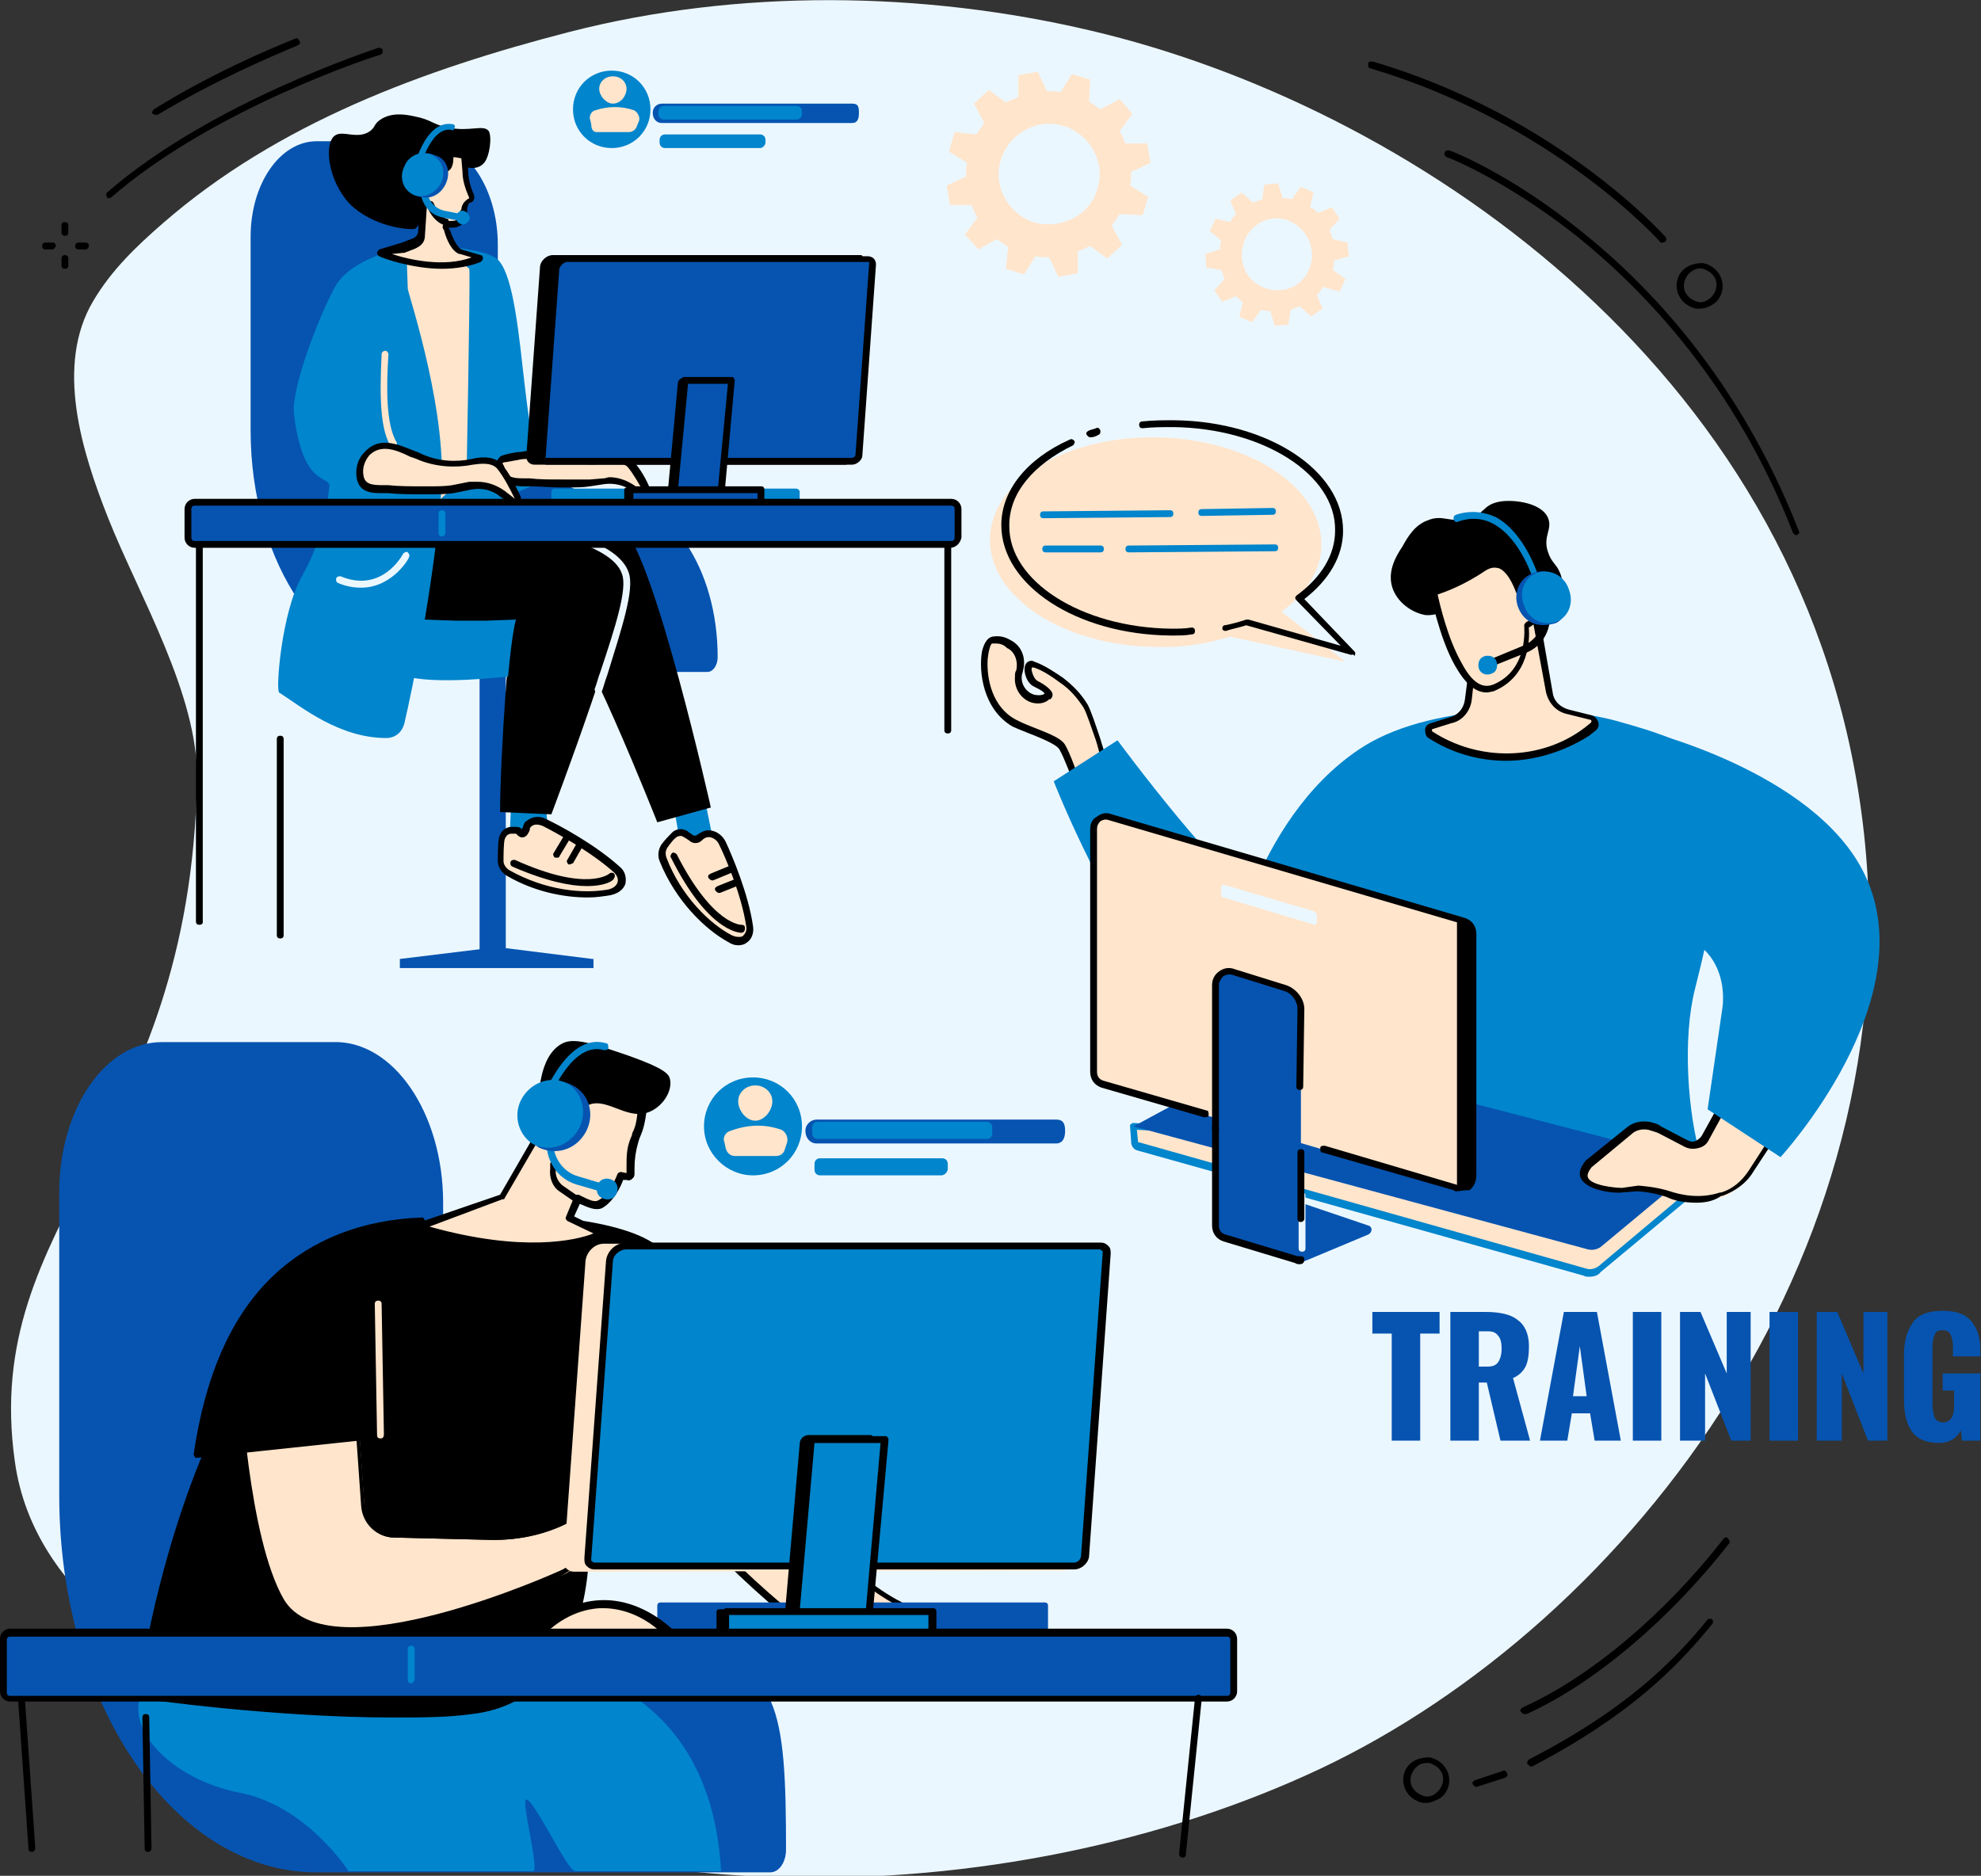 <svg xmlns="http://www.w3.org/2000/svg" xmlns:xlink="http://www.w3.org/1999/xlink" id="Ebene_1" x="0px" y="0px" viewBox="0 0 173.9 164.7" style="enable-background:new 0 0 173.9 164.7;" xml:space="preserve"><rect x="0" y="0" width="173.9" height="164.7" fill="#333333" stroke="none"/><style type="text/css">	.st0{fill:#EBF7FF;}	.st1{fill:#FFE5CC;}	.st2{fill:#0185CC;}	.st3{fill:#0654B0;}</style><path class="st0" d="M163.3,70.6c-5.6-38.9-40.2-61.5-67.5-67.9C81-0.8,64.8-1,50,2.8c-12.8,3.3-25.6,8-35.7,16.8 c-2.3,2-4.5,4.1-6.1,6.8c-3.4,5.7-1,13.3,1.3,19.1c2.7,6.8,7.9,15.5,7.8,22.9c-0.6,31.8-19,38.5-16,59.9 c1.7,12.4,14.3,18.4,20.6,22.6c27.1,18.4,66.6,17.3,94,4.4C143,142.5,168.9,109.3,163.3,70.6"></path><path class="st1" d="M110.8,25.2c-1.6-0.7-2.2-2.6-1.5-4.2c0.7-1.6,2.6-2.3,4.1-1.5s2.2,2.6,1.5,4.2 C114.2,25.3,112.4,25.9,110.8,25.2z M117.6,25.6l0.5-1.1l-1.1-0.8c0.1-0.3,0.1-0.6,0.1-0.8l1.3-0.4l-0.1-1.2L117,21 c-0.1-0.3-0.2-0.5-0.3-0.8l0.9-1l-0.7-1l-1.2,0.5c-0.2-0.2-0.4-0.4-0.7-0.5l0.3-1.3l-1.1-0.5l-0.8,1.1c-0.3-0.1-0.6-0.1-0.8-0.1 l-0.4-1.3l-1.2,0.1l-0.2,1.3c-0.3,0.1-0.5,0.2-0.8,0.3l-1-0.9l-1,0.7l0.5,1.2c-0.2,0.2-0.4,0.4-0.5,0.7l-1.3-0.3l-0.5,1.1l1,0.8 c-0.1,0.3-0.1,0.6-0.1,0.8l-1.3,0.4l0.1,1.2l1.3,0.2c0.1,0.3,0.2,0.5,0.3,0.8l-0.9,1l0.7,1l1.2-0.5c0.2,0.2,0.4,0.4,0.6,0.5 l-0.3,1.3l1.1,0.5l0.8-1.1c0.3,0.1,0.6,0.1,0.8,0.1l0.4,1.3l1.2-0.1l0.2-1.3c0.3-0.1,0.5-0.2,0.8-0.3l1,0.9l1-0.7l-0.5-1.2 c0.2-0.2,0.4-0.4,0.5-0.7L117.6,25.6"></path><path class="st1" d="M90.7,19.5c-2.3-0.8-3.6-3.3-2.8-5.6c0.8-2.3,3.3-3.6,5.6-2.8c2.3,0.8,3.6,3.3,2.8,5.6 C95.6,19,93,20.2,90.7,19.5z M100.3,18.9l0.5-1.6l-1.6-1c0.1-0.4,0.1-0.8,0.1-1.2l1.7-0.8l-0.3-1.7l-1.9,0c-0.2-0.4-0.3-0.7-0.5-1.1 l1.1-1.5l-1.1-1.3l-1.7,0.9c-0.3-0.2-0.7-0.5-1-0.7L95.7,7l-1.6-0.5l-1,1.6C92.7,8,92.3,8,91.9,8l-0.8-1.7l-1.7,0.3l0,1.9 c-0.4,0.2-0.7,0.3-1.1,0.5l-1.5-1.1l-1.3,1.2l0.9,1.7c-0.2,0.3-0.5,0.7-0.7,1l-1.9-0.2l-0.5,1.7l1.6,1c-0.1,0.4-0.1,0.8-0.1,1.2 l-1.7,0.8l0.3,1.7l1.9,0c0.1,0.4,0.3,0.7,0.5,1.1l-1.1,1.5l1.2,1.3l1.6-0.9c0.3,0.2,0.7,0.5,1,0.7l-0.2,1.9l1.6,0.5l1-1.6 c0.4,0.1,0.8,0.1,1.2,0.1l0.8,1.7l1.7-0.3l0-1.9c0.4-0.2,0.7-0.3,1.1-0.5l1.5,1.1l1.3-1.2l-0.9-1.7c0.2-0.3,0.5-0.7,0.7-1 L100.3,18.9"></path><path d="M133.8,150.5c-0.1,0-0.2-0.1-0.3-0.2c-0.1-0.1,0-0.3,0.2-0.4c5.8-2.6,12.4-8.1,17.6-14.8c0.1-0.1,0.3-0.2,0.4,0 c0.1,0.1,0.2,0.3,0.1,0.4c-5.3,6.8-12,12.4-17.8,15C133.8,150.5,133.8,150.5,133.8,150.5"></path><path d="M134.4,155.1c-0.1,0-0.2-0.1-0.3-0.2c-0.1-0.1,0-0.3,0.1-0.4c8.5-4.4,12.6-8.5,15.7-12.3c0.1-0.1,0.3-0.1,0.4,0 c0.1,0.1,0.1,0.3,0,0.4c-3.1,3.8-7.2,8-15.8,12.5C134.5,155.1,134.4,155.1,134.4,155.1"></path><path d="M129.6,156.9c-0.1,0-0.2-0.1-0.3-0.2c-0.1-0.2,0-0.3,0.2-0.4l2.4-0.8c0.2-0.1,0.3,0,0.4,0.2c0.1,0.2,0,0.3-0.2,0.4 L129.6,156.9C129.7,156.9,129.6,156.9,129.6,156.9"></path><path d="M125.2,154.8c-0.3,0-0.6,0.1-0.8,0.3c-0.6,0.5-0.8,1.4-0.3,2c0.2,0.3,0.6,0.5,0.9,0.6c0.4,0.1,0.8,0,1.1-0.3 c0.6-0.5,0.8-1.4,0.3-2c-0.2-0.3-0.6-0.5-0.9-0.6C125.3,154.8,125.3,154.8,125.2,154.8z M125.2,158.3c-0.1,0-0.2,0-0.3,0 c-0.5-0.1-1-0.4-1.3-0.8c-0.7-0.9-0.5-2.2,0.4-2.8c0.4-0.3,1-0.4,1.5-0.4c0.5,0.1,1,0.4,1.3,0.8c0.7,0.9,0.5,2.2-0.4,2.8 C126,158.1,125.6,158.3,125.2,158.3"></path><path d="M9.6,17.4c-0.1,0-0.2,0-0.2-0.1c-0.1-0.1-0.1-0.3,0-0.4c9.2-8,23.6-12.6,23.8-12.7c0.2,0,0.3,0,0.4,0.2c0,0.2,0,0.3-0.2,0.4 c-0.1,0-14.5,4.6-23.6,12.5C9.8,17.3,9.7,17.4,9.6,17.4"></path><path d="M13.7,10.1c-0.1,0-0.2-0.1-0.3-0.1c-0.1-0.1,0-0.3,0.1-0.4c5-3.1,9.9-5.2,12.4-6.2c0.2-0.1,0.3,0,0.4,0.2 c0.1,0.2,0,0.3-0.2,0.4c-2.4,1-7.3,3.1-12.3,6.1C13.8,10,13.7,10.1,13.7,10.1"></path><path d="M5.7,20.7c-0.2,0-0.3-0.1-0.3-0.3l0-0.6c0-0.2,0.1-0.3,0.3-0.3c0.2,0,0.3,0.1,0.3,0.3l0,0.6C6,20.6,5.9,20.7,5.7,20.7"></path><path d="M5.7,23.6c-0.2,0-0.3-0.1-0.3-0.3l0-0.6c0-0.2,0.1-0.3,0.3-0.3c0,0,0,0,0,0c0.2,0,0.3,0.1,0.3,0.3v0.6 C6,23.5,5.9,23.6,5.7,23.6"></path><path d="M7.5,21.9H6.9c-0.2,0-0.3-0.1-0.3-0.3c0-0.2,0.1-0.3,0.3-0.3h0.6c0.2,0,0.3,0.1,0.3,0.3C7.8,21.7,7.7,21.9,7.5,21.9"></path><path d="M4.6,21.9C4.6,21.9,4.6,21.9,4.6,21.9l-0.6,0c-0.2,0-0.3-0.1-0.3-0.3c0-0.2,0.1-0.3,0.3-0.3h0.6c0.2,0,0.3,0.1,0.3,0.3 C4.9,21.7,4.7,21.9,4.6,21.9"></path><path d="M157.7,47c-0.1,0-0.2-0.1-0.3-0.2c-5.1-13.1-13.1-21.3-18.9-26c-6.3-5-11.4-7-11.5-7c-0.2-0.1-0.2-0.2-0.2-0.4 c0.1-0.2,0.2-0.2,0.4-0.2c0.1,0,5.3,2,11.6,7.1c5.9,4.7,13.9,13,19.1,26.3c0.1,0.2,0,0.3-0.2,0.4C157.8,47,157.7,47,157.7,47"></path><path d="M145.9,21.3c-0.1,0-0.2,0-0.2-0.1c-0.1-0.1-9.3-10.4-25.4-15.2c-0.2,0-0.2-0.2-0.2-0.4c0-0.2,0.2-0.2,0.4-0.2 c16.3,4.8,25.6,15.3,25.7,15.4c0.1,0.1,0.1,0.3,0,0.4C146.1,21.3,146,21.3,145.9,21.3"></path><path d="M148.1,25.9c0.2,0.3,0.6,0.5,0.9,0.6c0.4,0.1,0.7,0,1.1-0.3c0.6-0.5,0.8-1.4,0.3-2c-0.2-0.3-0.6-0.5-0.9-0.6 c-0.4-0.1-0.7,0-1.1,0.3C147.8,24.4,147.6,25.3,148.1,25.9z M149.2,27.1c-0.1,0-0.2,0-0.3,0c-0.5-0.1-1-0.4-1.3-0.8 c-0.7-0.9-0.5-2.2,0.4-2.8c0.4-0.3,1-0.4,1.5-0.4c0.5,0.1,1,0.4,1.3,0.8c0.7,0.9,0.5,2.2-0.4,2.8C150.1,26.9,149.7,27.1,149.2,27.1"></path><path class="st1" d="M97.1,66.8c-0.5-1.2-1.2-3.9-1.7-4.8c-0.5-0.8-1.1-1.6-2.1-2.3c-0.5-0.4-1.6-1.1-2.4-1.4C90,58,90.3,59.7,91,60 s1.3,0.9,1.1,1c-0.2,0.1-0.6,0.5-1.3,0.3c-0.9-0.3-1.4-1.1-1.3-2c0-0.2,0-0.3,0.1-0.5c0.3-0.9-0.1-1.9-1-2.4 c-0.4-0.2-0.9-0.3-1.5-0.3c-0.9,0.1-1.5,5.4,1.9,7.3c0.7,0.4,3.7,1.2,4.2,2.1c0.6,0.9,1.1,2.6,1.1,2.6L97.1,66.8"></path><path d="M87.4,56.5c-0.1,0-0.2,0-0.3,0c-0.1,0-0.3,0.4-0.4,1.4c-0.1,1.7,0.4,4.2,2.5,5.3c0.2,0.1,0.6,0.3,1.1,0.5 c1.2,0.5,2.8,1,3.2,1.7c0.4,0.7,0.8,1.8,1,2.4l2.2-1.2c-0.2-0.4-0.3-1-0.5-1.6c-0.4-1.1-0.8-2.4-1.1-2.9c-0.6-0.9-1.2-1.6-2.1-2.2 c-0.4-0.3-1.5-1.1-2.3-1.3c-0.1,0-0.1,0-0.1,0c0,0-0.1,0.1,0,0.4c0.1,0.4,0.3,0.7,0.5,0.8c0.6,0.3,1.3,0.8,1.3,1.2 c0,0.2-0.1,0.3-0.2,0.4c0,0,0,0-0.1,0c-0.2,0.2-0.7,0.5-1.5,0.3c-1-0.3-1.6-1.3-1.5-2.3c0-0.2,0-0.4,0.1-0.5c0.2-0.8-0.1-1.7-0.8-2 C88.1,56.6,87.8,56.5,87.4,56.5z M94.2,68.7l-0.1-0.3c0,0-0.6-1.7-1.1-2.6c-0.3-0.5-1.9-1.1-2.9-1.5c-0.5-0.2-1-0.4-1.2-0.5 c-2.6-1.5-3-4.8-2.7-6.6c0.2-0.8,0.5-1.2,0.9-1.3c0.6-0.1,1.1,0,1.6,0.3c1,0.5,1.4,1.6,1.1,2.7c0,0.1-0.1,0.3-0.1,0.4 c-0.1,0.8,0.4,1.5,1.1,1.7c0.5,0.1,0.8,0,0.9-0.1c-0.1-0.2-0.5-0.4-0.9-0.6c-0.7-0.3-1-1.4-0.8-1.9c0.1-0.3,0.5-0.5,0.8-0.3 c0.9,0.3,1.9,1,2.5,1.4c0.9,0.7,1.6,1.4,2.2,2.4c0.3,0.6,0.7,1.8,1.1,3c0.2,0.7,0.4,1.3,0.6,1.8l0.1,0.2L94.2,68.7"></path><path class="st2" d="M92.5,68.6l5.6-3.6c0,0,9.8,13.3,13,14.2c3.2,0.9,8.6,1.4,8.6,1.4s3.4,8.5-3.9,12.2 C104.2,98.8,92.5,68.6,92.5,68.6"></path><path class="st2" d="M120.1,98.1l29.3,3.9c-1.3-4.3-1.7-10.9-0.6-15.2c2.7-10.5,3.7-19.7-2-21.9c-1.4-0.6-3.1-1.1-4.9-1.6 c-5.8-1.6-16.7-1.5-22.6,2.5c-9.4,6.3-11.7,19.9-11.7,19.9l12.1,2.1L120.1,98.1"></path><path class="st1" d="M99.5,98.9l0.1,1.4c0,0.2,0.1,0.3,0.3,0.4l39.3,11.1c0.4,0.1,0.9,0,1.2-0.3l8.4-7l-2.9-3.2L99.5,98.9"></path><path class="st2" d="M99.8,99.2l0.1,1c0,0.1,0,0.1,0.1,0.1l39.3,11.1c0.3,0.1,0.7,0,1-0.2l8.1-6.8l-2.6-2.8L99.8,99.2z M139.5,112.1 c-0.2,0-0.3,0-0.5-0.1L99.8,101c-0.3-0.1-0.5-0.4-0.5-0.7l-0.1-1.4c0-0.1,0-0.2,0.1-0.2c0.1-0.1,0.1-0.1,0.2-0.1l46.3,2.4 c0.1,0,0.2,0,0.2,0.1l2.9,3.2c0.1,0.1,0.1,0.1,0.1,0.2c0,0.1,0,0.2-0.1,0.2l-8.4,7C140.3,112,139.9,112.1,139.5,112.1"></path><path class="st3" d="M99.5,98.9l39.9,10.8c0.4,0.1,0.8,0,1.1-0.2l8.9-7.4l-37.7-9.8L99.5,98.9"></path><path class="st1" d="M153.4,93.3l-3.6,6.7c-0.3,0.6-1.1,0.8-1.7,0.5l-2.3-1.2c-0.3-0.1-0.6-0.3-1-0.3c-0.6-0.1-1.2,0-1.7,0.4 l-3.5,2.9c-1.8,1.9,2.1,2.3,2.9,2.3c1.3-0.1,1.3-0.1,1.3-0.1s1.5,0.1,2.7,0.5c1.2,0.4,2.9,0.7,4.6,0.1l0.1,0c1-0.4,1.9-1.1,2.5-2 l4.4-6.7L153.4,93.3"></path><path d="M143.8,104.1C143.8,104.1,143.8,104.1,143.8,104.1c0.1,0,1.6,0.1,2.8,0.5c0.9,0.3,2.6,0.7,4.4,0.1l0.1,0 c1-0.3,1.8-1,2.4-1.9l4.2-6.5l-4.2-2.6l-3.5,6.4c-0.2,0.4-0.5,0.6-0.9,0.7c-0.4,0.1-0.8,0.1-1.2-0.1l-2.3-1.2 c-0.2-0.1-0.6-0.2-0.9-0.3c-0.5-0.1-1.1,0-1.5,0.4l-3.5,2.9c-0.3,0.4-0.4,0.7-0.3,0.9c0.3,0.7,2.4,0.9,3,0.9L143.8,104.1 C143.8,104.1,143.8,104.1,143.8,104.1z M148.9,105.6c-1.1,0-2-0.2-2.6-0.5c-1.1-0.4-2.4-0.5-2.6-0.5l-1.3,0.1 c-0.5,0.1-3-0.1-3.6-1.2c-0.2-0.3-0.2-0.9,0.4-1.6c0,0,0,0,0,0l3.6-2.9c0.6-0.5,1.3-0.6,2-0.5c0.4,0.1,0.8,0.2,1,0.4l2.3,1.2 c0.2,0.1,0.5,0.2,0.7,0.1c0.2-0.1,0.4-0.2,0.6-0.5l3.7-6.7c0-0.1,0.1-0.1,0.2-0.1c0.1,0,0.2,0,0.2,0l4.7,2.9c0.1,0,0.1,0.1,0.1,0.2 c0,0.1,0,0.2,0,0.2l-4.4,6.7c-0.6,1-1.6,1.7-2.7,2.1l-0.1,0C150.4,105.5,149.6,105.6,148.9,105.6"></path><path class="st2" d="M145.9,81.7c6.3,1,5.3,6.8,5.3,6.8l-1.3,8.9l6.4,4.2c0,0,12.7-13.8,7.4-24.8c-4.4-9.2-19.9-12.8-19.9-12.8 L145.9,81.7"></path><path d="M127.2,53.9c-0.7-0.3-1.1,0.2-2.1,0.1c-1.1-0.2-2.3-1-2.8-2.2c-0.6-1.5,0.2-2.9,0.8-3.8c0.5-0.9,1.1-1.9,2.2-2.3 c1.4-0.6,2,0.3,3.7-0.2c1.3-0.4,1.2-1.1,2.4-1.4c1-0.3,3.9-0.1,4.5,1.4c0.4,1-0.5,1.6,0,3c0.3,0.9,0.7,1,1,1.7 c0.8,1.7-0.2,4.6-2,5.6C132.4,57.1,128.4,54.5,127.2,53.9"></path><path class="st1" d="M129.4,56.7l-0.6,4.7c-0.1,0.9-0.7,1.6-1.6,1.9l-1.6,0.5c-0.3,0.1-0.4,0.5-0.1,0.7c4.1,2.7,9.8,2.7,13.7-0.3 l0.5-0.4c0.3-0.2,0.2-0.7-0.2-0.8l-2-0.5c-0.8-0.2-1.5-0.9-1.7-1.8l-1.2-6.9L129.4,56.7"></path><path d="M129.7,56.9l-0.5,4.5c-0.1,1-0.8,1.9-1.8,2.1l-1.6,0.5c-0.1,0-0.1,0.1-0.1,0.1c0,0,0,0.1,0,0.1c4.1,2.7,9.6,2.6,13.4-0.3 l0.5-0.4c0.1-0.1,0.1-0.1,0.1-0.2c0,0,0-0.1-0.1-0.1l-2-0.5c-1-0.2-1.7-1-1.9-2l-1.2-6.5L129.7,56.9z M132.2,66.8 c-2.4,0-4.8-0.7-6.8-2c-0.2-0.1-0.3-0.4-0.3-0.7c0-0.3,0.2-0.5,0.5-0.6l1.6-0.5c0.8-0.2,1.3-0.8,1.4-1.6l0.6-4.7 c0-0.1,0.1-0.2,0.2-0.2l5.2-2.8c0.1,0,0.2,0,0.3,0c0.1,0,0.2,0.1,0.2,0.2l1.2,6.9c0.1,0.8,0.7,1.3,1.4,1.5l2,0.5 c0.3,0.1,0.5,0.3,0.6,0.6c0.1,0.3,0,0.6-0.3,0.8l-0.5,0.4C137.3,66,134.7,66.8,132.2,66.8"></path><path class="st1" d="M134,54.8c0,0,1.8-0.9,1.2-2.6c-0.6-1.6-1.8,0-1.8,0s-1-3.8-3.2-2.3c-2.2,1.5-4.2,2-4.2,2s0.8,3.8,2.2,6.3 c0.8,1.5,1.9,2.6,3.1,2.1C134.5,59,134,54.8,134,54.8"></path><path d="M126.2,52.2c0.2,0.9,0.9,3.9,2.1,6c0.9,1.7,1.8,2.3,2.8,1.9c3.1-1.3,2.7-5,2.7-5.2c0-0.1,0.1-0.2,0.2-0.3 c0.1,0,1.6-0.8,1-2.3c-0.1-0.2-0.2-0.5-0.4-0.5c-0.3,0-0.8,0.4-0.9,0.6c-0.1,0.1-0.2,0.1-0.3,0.1c-0.1,0-0.2-0.1-0.2-0.2 c-0.2-0.5-0.7-2-1.6-2.4c-0.4-0.1-0.7-0.1-1.2,0.2C128.5,51.4,126.8,52,126.2,52.2z M130.5,60.8c-1,0-1.9-0.8-2.8-2.4 c-1.4-2.5-2.1-6.3-2.2-6.4s0.1-0.3,0.2-0.3c0,0,2-0.5,4.2-2c0.6-0.4,1.2-0.5,1.7-0.3c1,0.4,1.6,1.6,1.8,2.3c0.3-0.2,0.7-0.5,1.1-0.4 c0.4,0.1,0.7,0.4,0.9,0.9c0.5,1.4-0.4,2.5-1.2,2.9c0.1,0.9,0.1,4.3-3.1,5.6C131,60.7,130.7,60.8,130.5,60.8"></path><path d="M131,58.5l-0.2-0.6l2.9-1.2c1.2-0.5,2-1.8,1.7-3.1l-0.3-1.4l0.6-0.1l0.3,1.4c0.3,1.6-0.5,3.2-2,3.8L131,58.5"></path><path class="st2" d="M134.9,51.1c-0.1,0-0.2-0.1-0.3-0.2c0,0-1.1-3.6-3.5-4.9c-0.9-0.5-2-0.6-3.1-0.2c-0.2,0.1-0.3,0-0.4-0.2 c0-0.2,0-0.3,0.2-0.4c1.2-0.4,2.4-0.3,3.5,0.2c2.6,1.4,3.7,5.1,3.8,5.3C135.2,50.9,135.1,51,134.9,51.1 C134.9,51.1,134.9,51.1,134.9,51.1"></path><path class="st2" d="M130,59c-0.3-0.3-0.3-0.9,0-1.2c0.3-0.3,0.9-0.3,1.2,0c0.3,0.3,0.3,0.9,0,1.2C130.8,59.3,130.3,59.3,130,59"></path><path class="st3" d="M133.3,53.4c-0.5-1.2,0-2.5,1.1-3c0.1-0.1,0.6-0.2,0.7-0.2c1-0.2,1.7,0.5,2.2,1.6c0.5,1.1,0.3,2.4-0.7,2.9 c0,0-0.3,0.1-0.4,0.1C134.9,55.1,133.8,54.6,133.3,53.4"></path><path class="st2" d="M133.8,53.2c-0.5-1.2,0-2.5,1.1-2.9c1.1-0.4,2.4,0.2,2.8,1.4c0.5,1.2,0,2.5-1.1,2.9 C135.5,55,134.2,54.4,133.8,53.2"></path><path class="st1" d="M127.6,104.3l-31-9.1c-0.5-0.1-0.8-0.6-0.8-1.1V72.8c0-0.8,0.7-1.3,1.4-1.1l31,9.1c0.5,0.1,0.7,0.6,0.7,1.1 l0,21.2C128.9,103.8,128.3,104.5,127.6,104.3"></path><path d="M128.2,80.7l-0.3-0.1v23.7c0.6,0,1.1-0.5,1.1-1.1V81.8C129,81.3,128.7,80.9,128.2,80.7"></path><path class="st3" d="M114.2,105.6V88.5c0-0.8-0.6-1.6-1.4-1.8l-4.5-1.4c-0.8-0.2-1.6,0.4-1.6,1.2v21.2c0,0.5,0.3,0.9,0.8,1.1 l6.3,1.9c0.2,0.1,0.5,0.1,0.8,0l5.5-2.3c0.4-0.2,0.4-0.7,0-0.8L114.2,105.6"></path><path class="st0" d="M115.4,81.2l-8-2.4c-0.1,0-0.2-0.1-0.2-0.2v-0.7c0-0.2,0.2-0.3,0.3-0.2l7.8,2.3c0.2,0.1,0.3,0.2,0.3,0.4V81 C115.6,81.1,115.5,81.2,115.4,81.2"></path><path class="st0" d="M114.3,109.9c-0.2,0-0.3-0.1-0.3-0.3V105c0-0.2,0.1-0.3,0.3-0.3c0.2,0,0.3,0.1,0.3,0.3v4.6 C114.6,109.8,114.5,109.9,114.3,109.9"></path><path d="M114.1,111c-0.1,0-0.3,0-0.4-0.1l-6.3-1.9c-0.6-0.2-1-0.7-1-1.4v-8.6c0-0.2,0.1-0.3,0.3-0.3c0.2,0,0.3,0.1,0.3,0.3v8.6 c0,0.4,0.2,0.7,0.6,0.8l6.3,1.9c0.1,0,0.2,0,0.3,0c0.2,0,0.3,0.1,0.3,0.3C114.5,110.8,114.4,111,114.1,111 C114.2,111,114.1,111,114.1,111"></path><path d="M106.7,99.4c-0.2,0-0.3-0.1-0.3-0.3V86.5c0-0.5,0.2-0.9,0.6-1.2c0.4-0.3,0.9-0.4,1.4-0.2l4.5,1.4c0.9,0.3,1.6,1.2,1.6,2.1 l-0.1,6.8c0,0.2-0.1,0.3-0.3,0.3c-0.2,0-0.3-0.1-0.3-0.3l0.1-6.8c0-0.7-0.5-1.4-1.2-1.6l-4.5-1.4c-0.3-0.1-0.6,0-0.8,0.1 c-0.2,0.2-0.4,0.5-0.4,0.8v12.7C107,99.3,106.8,99.4,106.7,99.4"></path><path d="M114.2,107.3c-0.2,0-0.3-0.1-0.3-0.3v-5.8c0-0.2,0.1-0.3,0.3-0.3c0.2,0,0.3,0.1,0.3,0.3v5.8 C114.5,107.2,114.3,107.3,114.2,107.3"></path><path d="M127.9,104.6c-0.1,0-0.2,0-0.3-0.1l-11.5-3.3c-0.2,0-0.2-0.2-0.2-0.4c0-0.2,0.2-0.2,0.4-0.2l11.5,3.4c0.2,0.1,0.4,0,0.6-0.1 c0.2-0.2,0.4-0.5,0.4-0.8l0-21.2c0-0.3-0.1-0.7-0.5-0.8l-31-9.1c-0.3-0.1-0.5,0-0.7,0.1c-0.2,0.2-0.3,0.4-0.3,0.7v21.3 c0,0.4,0.2,0.7,0.6,0.8l9,2.6c0.2,0,0.2,0.2,0.2,0.4s-0.2,0.2-0.4,0.2l-9-2.6c-0.6-0.2-1-0.7-1-1.4V72.8c0-0.5,0.2-0.9,0.6-1.1 c0.4-0.3,0.8-0.4,1.3-0.2l31,9.1c0.6,0.2,1,0.7,1,1.4l0,21.2c0,0.5-0.2,1-0.6,1.3C128.4,104.5,128.1,104.6,127.9,104.6"></path><path class="st1" d="M101.5,38.4c8,0.1,14.5,4.3,14.5,9.4c0,2.3-1.4,4.4-3.5,5.9l5.6,4.4l-10.1-2.2c-2,0.6-4.2,1-6.6,0.9 c-8-0.1-14.5-4.3-14.5-9.4C86.9,42.3,93.4,38.3,101.5,38.4"></path><path d="M95.7,38.4c-0.1,0-0.2-0.1-0.3-0.2c-0.1-0.2,0-0.3,0.2-0.4c0.2-0.1,0.4-0.1,0.6-0.2c0.2-0.1,0.3,0,0.4,0.2 c0,0.2,0,0.3-0.2,0.4C96.2,38.3,96,38.4,95.7,38.4C95.8,38.4,95.7,38.4,95.7,38.4"></path><path d="M103,55.8c-0.1,0-0.2,0-0.3,0c-8.2-0.1-14.8-4.4-14.8-9.7c0-3,2.2-5.8,6-7.5c0.2-0.1,0.3,0,0.4,0.1c0.1,0.1,0,0.3-0.1,0.4 c-3.5,1.7-5.6,4.2-5.6,7c-0.1,4.9,6.3,9,14.2,9.1c0.6,0,1.2,0,1.8-0.1c0.2,0,0.3,0.1,0.3,0.3c0,0.2-0.1,0.3-0.3,0.3 C104.1,55.8,103.5,55.8,103,55.8"></path><path d="M118.6,57.5C118.5,57.5,118.5,57.5,118.6,57.5l-9.2-2.6c-0.6,0.2-1.2,0.3-1.8,0.5c-0.2,0-0.3-0.1-0.3-0.2 c0-0.2,0.1-0.3,0.2-0.3c0.6-0.1,1.3-0.3,1.9-0.5c0.1,0,0.1,0,0.2,0l8.1,2.3l-3.9-4c-0.1-0.1-0.1-0.2-0.1-0.2c0-0.1,0.1-0.2,0.1-0.2 c2.2-1.6,3.4-3.6,3.4-5.7c0.1-4.9-6.3-9-14.2-9.1c-0.9,0-1.8,0-2.7,0.1c-0.2,0-0.3-0.1-0.3-0.3c0-0.2,0.1-0.3,0.3-0.3 c0.9-0.1,1.8-0.1,2.8-0.1c8.2,0.1,14.8,4.4,14.8,9.7c0,2.2-1.2,4.3-3.4,6l4.4,4.6c0.1,0.1,0.1,0.2,0,0.4 C118.8,57.4,118.7,57.5,118.6,57.5"></path><path class="st2" d="M105.5,45.3c-0.2,0-0.3-0.1-0.3-0.3c0-0.2,0.1-0.3,0.3-0.3l6.2-0.1c0,0,0,0,0,0c0.2,0,0.3,0.1,0.3,0.3 c0,0.2-0.1,0.3-0.3,0.3L105.5,45.3C105.5,45.3,105.5,45.3,105.5,45.3"></path><path class="st2" d="M91.6,45.5c-0.2,0-0.3-0.1-0.3-0.3c0-0.2,0.1-0.3,0.3-0.3l11.1-0.1c0,0,0,0,0,0c0.2,0,0.3,0.1,0.3,0.3 c0,0.2-0.1,0.3-0.3,0.3L91.6,45.5L91.6,45.5"></path><path class="st2" d="M99.1,48.5c-0.2,0-0.3-0.1-0.3-0.3c0-0.2,0.1-0.3,0.3-0.3l12.8-0.1c0.2,0,0.3,0.1,0.3,0.3 c0,0.2-0.1,0.3-0.3,0.3L99.1,48.5L99.1,48.5"></path><path class="st2" d="M91.8,48.5c-0.2,0-0.3-0.1-0.3-0.3c0-0.2,0.1-0.3,0.3-0.3l4.8,0c0,0,0,0,0,0c0.2,0,0.3,0.1,0.3,0.3 c0,0.2-0.1,0.3-0.3,0.3L91.8,48.5"></path><path class="st3" d="M38.9,105.6v12.5c0,12.2,5.2,26.6,13.5,26.6l7.7,0.8c8.3,0,8.9,4.7,8.9,16.9c0,1.1-0.6,2-1.4,2H27.8 c-12.5,0-22.6-14.8-22.6-33.1v-26.6c0-7.3,4-13.2,9-13.2h15C34.5,91.3,38.9,97.7,38.9,105.6"></path><path class="st2" d="M42.8,145.4c0,0,19.4-1.3,20.5,18.9c-2.6,0-7.5,0-12.8,0c-0.7,0-3.6-6.3-4.3-6.3c-0.5,0,1.2,6.3,0.6,6.3 c-8.3,0-16.2,0-16.2,0s-3.7-5.8-9.6-6.9c-5.9-1.2-9.7-5.3-8.7-8.4C20.1,149.8,39.8,152.2,42.8,145.4"></path><path class="st1" d="M60.8,115.4c1-0.3,9.4,26.8,24,27l-14.6,0.2c0,0-15.2-11.8-15.5-20.4C54.5,116.2,60.8,115.4,60.8,115.4"></path><path d="M60.7,115.7c-0.8,0.1-5.9,1.1-5.7,6.4c0.3,8.1,14.1,19.2,15.3,20.1l11-0.2c-9.7-2.9-16.1-17-19.1-23.4 C61.6,117.3,61,116,60.7,115.7z M70.2,142.9c-0.1,0-0.1,0-0.2-0.1c-0.6-0.5-15.3-12-15.6-20.6c-0.2-6,5.9-7,6.3-7.1 c0.4-0.1,0.7,0.5,2,3.4c3.2,7,10.8,23.5,22,23.6c0.2,0,0.3,0.1,0.3,0.3c0,0.2-0.1,0.3-0.3,0.3L70.2,142.9L70.2,142.9"></path><path d="M51.4,135.3c0,0,0.7,13.7-10.1,14.9c-10.8,1.2-28.9-1.3-28.9-1.3s5.1-40.3,28-41.8c8.1-0.5,19.2,0.9,18,4.9 C55.3,122.2,51.4,135.3,51.4,135.3"></path><path d="M12.8,148.6c2.4,0.3,18.6,2.4,28.5,1.3c4.3-0.5,7.3-3.1,8.8-7.7c1.1-3.5,1-6.9,1-6.9c0,0,0-0.1,0-0.1c0-0.1,3.9-13.2,7-23.3 c0.2-0.6,0.1-1.1-0.3-1.5c-1.9-2.4-10.3-3.4-17.4-3c-11.7,0.7-18.6,12-22.4,21.3C14.5,137.8,13,146.9,12.8,148.6z M34.4,150.8 c-10.2,0-21.9-1.6-22-1.7c-0.2,0-0.3-0.2-0.3-0.3c0-0.1,1.3-10.2,5.4-20.4c2.4-6,5.3-10.8,8.6-14.4c4.2-4.5,8.9-6.9,14.3-7.2 c7.1-0.5,15.8,0.5,17.9,3.2c0.5,0.6,0.6,1.3,0.4,2.1c-3,9.8-6.8,22.4-7,23.3c0,0.5,0.1,3.7-1,7c-1.6,4.8-4.8,7.6-9.3,8.1 C39.3,150.8,36.9,150.8,34.4,150.8"></path><path class="st2" d="M65.4,120.5l-7.9-10.8l-5.5,16.4l7.4,5.9L65.4,120.5"></path><path class="st1" d="M55.3,116.4l-1.5,10.8L55.3,116.4"></path><path d="M53.8,127.6C53.8,127.6,53.8,127.6,53.8,127.6c-0.2,0-0.3-0.2-0.3-0.3l1.5-10.8c0-0.2,0.2-0.3,0.3-0.3 c0.2,0,0.3,0.2,0.3,0.3l-1.5,10.8C54.1,127.5,53.9,127.6,53.8,127.6"></path><path class="st1" d="M44.1,105.2l-7.4,2.5c11.1,3.3,16.1,0.6,16.1,0.6l-2.9-1.4l0.7-1.7c0.7,0.3,1.4,0.7,1.9,0.5 c1.2-0.5,1.9-2.5,1.9-2.5l0.5,0.1c0.1,0,0.2,0,0.2-0.1c0.1-0.1,0.1-0.1,0.1-0.2c0-1.1,0-1.9,0.3-2.8c0.3-0.9,0.5-0.9,0.8-3.1 l-4.9-3.4l-2.5,3.7c0,0-0.4-1-1.4-0.7c-0.7,0.2-1,2.4-0.3,2.8L44.1,105.2"></path><path d="M37.7,107.7c8.2,2.3,12.9,1.2,14.4,0.6l-2.3-1.1c-0.1-0.1-0.2-0.2-0.1-0.4l0.7-1.7c0-0.1,0.1-0.1,0.2-0.2c0.1,0,0.2,0,0.2,0 l0.2,0.1c0.6,0.3,1.2,0.6,1.5,0.4c0.9-0.4,1.5-1.8,1.7-2.3c0-0.1,0.2-0.2,0.3-0.2l0.5,0.1c0-0.2,0-0.3,0-0.5c0-0.9,0-1.6,0.3-2.4 c0.1-0.3,0.2-0.4,0.2-0.6c0.2-0.4,0.4-0.8,0.5-2.3l-4.5-3.1l-2.3,3.5c-0.1,0.1-0.2,0.1-0.3,0.1c-0.1,0-0.2-0.1-0.2-0.2 c0-0.1-0.3-0.7-1-0.5c-0.2,0.1-0.4,0.5-0.5,1.1c-0.1,0.6,0,1.1,0.2,1.2c0.1,0.1,0.2,0.3,0.1,0.4l-3.2,5.5c0,0.1-0.1,0.1-0.2,0.1 L37.7,107.7z M46.8,109.7c-2.6,0-5.9-0.4-10.2-1.7c-0.1,0-0.2-0.2-0.2-0.3c0-0.1,0.1-0.2,0.2-0.3l7.3-2.5l3-5.2 c-0.3-0.5-0.3-1.3-0.2-1.5c0.1-0.7,0.3-1.4,0.9-1.6c0.7-0.2,1.2,0.1,1.5,0.4l2.3-3.3c0-0.1,0.1-0.1,0.2-0.1c0.1,0,0.2,0,0.2,0 l4.9,3.3c0.1,0.1,0.1,0.2,0.1,0.3c-0.2,1.7-0.4,2.1-0.6,2.6c-0.1,0.2-0.1,0.3-0.2,0.6c-0.2,0.7-0.3,1.4-0.3,2.2c0,0.2,0,0.3,0,0.5 c0,0.2-0.1,0.3-0.2,0.4c-0.1,0.1-0.3,0.2-0.5,0.1l-0.3,0c-0.2,0.6-0.9,2-1.9,2.5c-0.6,0.2-1.2-0.1-1.9-0.4l-0.5,1.1l2.6,1.3 c0.1,0.1,0.2,0.2,0.2,0.3c0,0.1-0.1,0.2-0.2,0.3C52.8,108.7,50.9,109.7,46.8,109.7"></path><path d="M47.3,96.9c0,0,1.6-0.1,1.5,0.6c-0.2,1-0.4,1.2-0.2,1.6c0.1,0.2,0.4,0.4,0.6,0.4c0.5,0,0.6-0.8,1.4-1.6 c0.3-0.4,0.7-0.6,0.9-0.8c1.6-0.9,3.4,1.2,5.3,0.6c1.3-0.4,2.3-1.9,2-3c-0.1-0.4-0.5-0.9-3.6-2c-3.2-1.1-4.8-1.6-5.8-1.1 C47.2,92.7,47.3,96.6,47.3,96.9"></path><path d="M50.6,105.6c-0.1,0-0.1,0-0.2-0.1l-1.3-0.9c-0.6-0.4-0.9-1.2-0.8-2l0-0.4c0-0.2,0.2-0.3,0.3-0.2c0.2,0,0.3,0.2,0.3,0.3 l-0.1,0.4c-0.1,0.5,0.2,1.1,0.6,1.4l1.3,0.9c0.1,0.1,0.2,0.3,0.1,0.4C50.8,105.5,50.7,105.6,50.6,105.6"></path><path class="st1" d="M20.7,119.5c0,0,0.5,15.2,4,21.1c4.1,7,24.9-2.4,24.9-2.4l2.4-1.4c1.6-0.9,3.6-1.1,5.4-0.6l2.1,0.7 c0.5,0.2,0.9-0.5,0.5-0.8c-1.2-1.3-3-3.1-4.7-4c-1.3-0.7-2.9,0-4.3,0.9c-2.4,1.6-5.3,2.3-8.2,2.2l-8.2-0.2c-1.4,0-2.5-1.1-2.6-2.5 l-1.2-17.5L20.7,119.5"></path><path d="M21,119.7c0.1,1.8,0.8,15.3,3.9,20.7c3.9,6.7,23.9-2.3,24.5-2.6l2.4-1.4c1.7-1,3.8-1.2,5.6-0.6l2.1,0.7c0.1,0,0.2,0,0.2-0.1 c0,0,0.1-0.1,0-0.3c-1.2-1.3-3-3-4.6-3.9c-1.2-0.7-2.9,0.1-4,0.8c-2.4,1.6-5.3,2.3-8.3,2.2l-8.2-0.2c-1.5,0-2.8-1.2-2.9-2.8 l-1.2-17.1L21,119.7z M30.9,143.5c-2.9,0-5.4-0.7-6.6-2.8c-3.4-5.9-4-20.6-4-21.2c0-0.1,0.1-0.2,0.2-0.3l9.9-4.7c0.1,0,0.2,0,0.3,0 c0.1,0.1,0.1,0.1,0.1,0.2l1.2,17.5c0.1,1.2,1.1,2.2,2.4,2.2l8.2,0.2c2.9,0.1,5.7-0.7,8-2.1c1.9-1.2,3.5-1.5,4.7-0.9 c1.7,0.9,3.5,2.7,4.8,4c0.3,0.3,0.3,0.7,0.1,1c-0.2,0.3-0.6,0.4-0.9,0.3l-2.1-0.7c-1.7-0.6-3.6-0.4-5.1,0.5l-2.4,1.4c0,0,0,0,0,0 C49,138.7,38.4,143.5,30.9,143.5"></path><path d="M37.1,107.2c-9.8,0.3-17.8,6.2-19.8,20.6l16.1-1.7L37.1,107.2"></path><path d="M36.7,107.5c-7.5,0.3-16.7,4.2-19.1,19.9l15.5-1.6L36.7,107.5z M17.3,128c-0.1,0-0.2,0-0.2-0.1c-0.1-0.1-0.1-0.2-0.1-0.2 c1-6.9,3.3-12.2,7-15.7c3.4-3.2,7.8-4.9,13-5.1c0.1,0,0.2,0,0.2,0.1c0.1,0.1,0.1,0.2,0.1,0.2l-3.7,18.9c0,0.1-0.1,0.2-0.3,0.2 L17.3,128C17.3,128,17.3,128,17.3,128"></path><path class="st1" d="M33.4,126.3c-0.2,0-0.3-0.1-0.3-0.3l-0.2-11.5c0-0.2,0.1-0.3,0.3-0.3c0.2,0,0.3,0.1,0.3,0.3l0.2,11.4 C33.7,126.2,33.6,126.3,33.4,126.3L33.4,126.3"></path><path class="st2" d="M53.7,104.9C53.6,104.9,53.6,104.9,53.7,104.9l-3.1-0.9c-1.7-0.5-2.8-2.2-2.6-4.1l0.2-1.6 c0-0.2,0.2-0.3,0.3-0.3c0.2,0,0.3,0.2,0.3,0.3l-0.2,1.6c-0.2,1.5,0.7,3,2.2,3.4l3,0.9c0.2,0,0.2,0.2,0.2,0.4 C53.9,104.8,53.8,104.9,53.7,104.9"></path><path class="st2" d="M47.4,98.1C47.4,98.1,47.4,98.1,47.4,98.1c-0.2-0.1-0.3-0.2-0.3-0.4c0.1-0.3,2.4-7.2,6.1-6.1 c0.2,0,0.2,0.2,0.2,0.4c0,0.2-0.2,0.2-0.4,0.2c-3.2-0.9-5.3,5.6-5.4,5.7C47.7,98,47.6,98.1,47.4,98.1"></path><path class="st2" d="M54,105c0.3-0.4,0.3-1-0.1-1.3c-0.4-0.3-1-0.3-1.3,0.1c-0.3,0.4-0.3,1,0.1,1.3C53.1,105.4,53.7,105.4,54,105"></path><path class="st3" d="M51.3,99.6c0.9-1.4,0.6-3.2-0.7-4.1c-0.1-0.1-0.7-0.4-0.8-0.4c-1.2-0.5-2.3,0.2-3.1,1.5c-0.9,1.4-1,3,0.2,3.9 c0.1,0,0.4,0.3,0.5,0.3C48.8,101.4,50.4,101,51.3,99.6"></path><path class="st2" d="M50.7,99.3c0.9-1.4,0.5-3.3-0.8-4.1c-1.3-0.8-3.1-0.3-4,1.1c-0.9,1.4-0.5,3.2,0.8,4.1 C48.1,101.2,49.8,100.7,50.7,99.3"></path><path class="st3" d="M58,144.1h33.7c0.2,0,0.3-0.2,0.3-0.3V141c0-0.2-0.1-0.3-0.3-0.3H58c-0.2,0-0.3,0.1-0.3,0.3v2.8 C57.6,143.9,57.8,144.1,58,144.1"></path><path class="st1" d="M59,143.6c-3.5-3.3-8.2-3.9-11.7-0.1c-0.3,0.4-0.1,1,0.4,1h11C59.1,144.5,59.4,143.9,59,143.6"></path><path d="M52.9,141.2c-0.1,0-0.1,0-0.2,0c-1.9,0.1-3.7,1-5.2,2.6c-0.1,0.1-0.1,0.3-0.1,0.3c0,0,0.1,0.2,0.2,0.2h11 c0.1,0,0.2-0.1,0.2-0.1c0,0,0-0.2-0.1-0.2C57,142.1,54.9,141.2,52.9,141.2z M58.7,144.8h-11c-0.3,0-0.7-0.2-0.8-0.5 c-0.1-0.3-0.1-0.7,0.2-1c1.6-1.8,3.5-2.7,5.6-2.8c2.3-0.1,4.6,0.9,6.6,2.8c0.2,0.2,0.3,0.6,0.2,0.9C59.3,144.6,59,144.8,58.7,144.8"></path><path class="st1" d="M93.4,137.6l-43,0.1c-0.4,0-0.6-0.3-0.6-0.6l1.9-26.3c0-0.6,0.6-1.2,1.3-1.2l42.4,0L93.4,137.6"></path><path class="st1" d="M53.1,109.7c-0.5,0-1,0.5-1,1l-1.9,26.3c0,0.1,0,0.2,0.1,0.2c0.1,0.1,0.1,0.1,0.2,0.1l42.7-0.1l2-27.5 L53.1,109.7z M50.4,138c-0.3,0-0.5-0.1-0.7-0.3c-0.2-0.2-0.2-0.4-0.2-0.7l1.9-26.3c0.1-0.8,0.8-1.5,1.6-1.5l42.4,0 c0.1,0,0.2,0,0.2,0.1c0.1,0.1,0.1,0.1,0.1,0.2l-2,28.1c0,0.2-0.1,0.3-0.3,0.3L50.4,138"></path><path class="st2" d="M94.3,137.5H52.2c-0.4,0-0.6-0.3-0.6-0.6l1.9-26.1c0.1-0.7,0.8-1.4,1.5-1.4h41.6c0.4,0,0.6,0.3,0.6,0.6 l-1.9,26.6C95.2,137.2,94.8,137.5,94.3,137.5"></path><path d="M55,109.7c-0.6,0-1.2,0.5-1.2,1.1l-1.9,26.1c0,0.1,0,0.2,0.1,0.2c0.1,0.1,0.1,0.1,0.2,0.1h42.1c0.3,0,0.6-0.3,0.6-0.6 l1.9-26.6c0-0.1,0-0.2-0.1-0.2c-0.1-0.1-0.1-0.1-0.2-0.1H55z M94.3,137.8H52.2c-0.3,0-0.5-0.1-0.7-0.3c-0.2-0.2-0.2-0.4-0.2-0.7 l1.9-26.1c0.1-0.9,0.9-1.6,1.8-1.6h41.6c0.3,0,0.5,0.1,0.7,0.3s0.2,0.4,0.2,0.7l-1.9,26.6C95.5,137.3,94.9,137.8,94.3,137.8"></path><path d="M68.7,144h6.4l1.6-17.6c0-0.2-0.1-0.4-0.3-0.4H71c-0.4,0-0.8,0.3-0.8,0.8L68.7,144"></path><path class="st2" d="M69.7,144h6.4l1.6-17.6h-6.4L69.7,144"></path><path d="M70,143.7h5.8l1.5-17h-5.8L70,143.7z M76.1,144.3h-6.4c-0.1,0-0.2,0-0.2-0.1c-0.1-0.1-0.1-0.1-0.1-0.2l1.6-17.6 c0-0.2,0.1-0.3,0.3-0.3h6.4c0.1,0,0.2,0,0.2,0.1c0.1,0.1,0.1,0.1,0.1,0.2L76.4,144C76.4,144.2,76.3,144.3,76.1,144.3"></path><path d="M80.7,144.3H63.1c-0.1,0-0.2-0.1-0.2-0.2v-2.6c0-0.1,0.1-0.2,0.2-0.2h17.6c0.1,0,0.2,0.1,0.2,0.2v2.6 C81,144.2,80.8,144.3,80.7,144.3"></path><path class="st2" d="M81.9,144H63.8v-2.5h18.1V144"></path><path d="M64,143.7h17.5v-1.9H64V143.7z M81.9,144.3H63.8c-0.2,0-0.3-0.1-0.3-0.3v-2.5c0-0.2,0.1-0.3,0.3-0.3h18.1 c0.2,0,0.3,0.1,0.3,0.3v2.5C82.2,144.2,82,144.3,81.9,144.3"></path><path class="st3" d="M0.9,149.1h106.8c0.3,0,0.6-0.3,0.6-0.6v-4.6c0-0.3-0.3-0.6-0.6-0.6H0.9c-0.3,0-0.6,0.3-0.6,0.6v4.6 C0.3,148.9,0.6,149.1,0.9,149.1"></path><path d="M0.9,143.7c-0.2,0-0.3,0.1-0.3,0.3v4.6c0,0.2,0.1,0.3,0.3,0.3h106.8c0.2,0,0.3-0.1,0.3-0.3v-4.6c0-0.2-0.1-0.3-0.3-0.3H0.9z  M107.7,149.4H0.9c-0.5,0-0.9-0.4-0.9-0.9v-4.6c0-0.5,0.4-0.9,0.9-0.9h106.8c0.5,0,0.9,0.4,0.9,0.9v4.6 C108.6,149,108.2,149.4,107.7,149.4"></path><path class="st2" d="M36.1,147.8c-0.2,0-0.3-0.1-0.3-0.3v-2.7c0-0.2,0.1-0.3,0.3-0.3c0.2,0,0.3,0.1,0.3,0.3v2.7 C36.3,147.7,36.2,147.8,36.1,147.8"></path><path d="M13,162.6c-0.2,0-0.3-0.1-0.3-0.3l-0.2-11.5c0-0.2,0.1-0.3,0.3-0.3c0.2,0,0.3,0.1,0.3,0.3l0.2,11.5 C13.3,162.4,13.2,162.6,13,162.6C13,162.6,13,162.6,13,162.6"></path><path d="M2.8,162.6c-0.2,0-0.3-0.1-0.3-0.3l-0.9-12.9c0-0.2,0.1-0.3,0.3-0.3c0.2,0,0.3,0.1,0.3,0.3l0.9,12.9 C3.1,162.4,3,162.6,2.8,162.6C2.9,162.6,2.8,162.6,2.8,162.6"></path><path d="M103.8,163.1C103.8,163.1,103.8,163.1,103.8,163.1c-0.2,0-0.3-0.2-0.3-0.3l1.4-13.7c0-0.2,0.2-0.3,0.3-0.3 c0.2,0,0.3,0.2,0.3,0.3l-1.4,13.7C104.1,163,104,163.1,103.8,163.1"></path><path class="st3" d="M43.7,21.5v8c0,7.8,4.3,14.1,9.7,14.1S63,49.9,63,57.7c0,0.7-0.4,1.3-0.9,1.3H36.5c-8,0-14.5-9.5-14.5-21.2v-17 c0-4.7,2.6-8.4,5.8-8.4h9.6C40.8,12.3,43.7,16.4,43.7,21.5"></path><path class="st3" d="M42.1,84.1h2.3V55.7h-2.3V84.1"></path><path class="st3" d="M52,84.2l-8-1h-0.7l-8.2,1v0.8h17V84.2"></path><path class="st2" d="M48.7,45h21.2c0.2,0,0.3-0.1,0.3-0.3v-1.5c0-0.2-0.2-0.3-0.3-0.3H48.7c-0.2,0-0.3,0.1-0.3,0.3v1.5 C48.3,44.8,48.5,45,48.7,45"></path><path class="st2" d="M61.7,69.3c0,0.1,1.3,6.4,1.3,6.4l-3.1-0.5l-0.9-5.3L61.7,69.3"></path><path class="st1" d="M61.4,73.6c0.2-0.2,0.5-0.3,0.8-0.3c0.5,0,1,0.3,1.2,0.8c0.5,1.2,2,4.6,2.4,7.3c0.1,1-0.6,1.8-1.7,1.1 c-1.9-1-4.5-3.4-5.8-7c-0.2-0.4-0.1-0.9,0.2-1.2c0.2-0.3,0.5-0.6,0.8-0.9c0.3-0.3,0.8-0.3,1.1,0l0.3,0.2 C60.8,73.8,61.1,73.8,61.4,73.6"></path><path d="M59.8,73.4c-0.1,0-0.3,0-0.4,0.1c-0.3,0.2-0.5,0.5-0.8,0.9c-0.2,0.3-0.2,0.6-0.1,0.9c1.3,3.4,3.8,5.8,5.7,6.8 c0.4,0.2,0.8,0.2,1,0.1c0.2-0.2,0.4-0.5,0.3-0.9c-0.4-2.7-1.8-6-2.4-7.2c-0.2-0.4-0.6-0.6-0.9-0.6c-0.2,0-0.4,0.1-0.6,0.3 c-0.3,0.3-0.8,0.3-1.1,0l-0.3-0.2C60,73.5,59.9,73.4,59.8,73.4z M64.8,83c-0.3,0-0.6-0.1-0.9-0.3c-2-1.1-4.6-3.6-6-7.1 c-0.2-0.5-0.1-1.1,0.2-1.5c0.3-0.4,0.6-0.7,0.9-1c0.4-0.4,1.1-0.4,1.5,0l0.3,0.2c0.1,0.1,0.3,0.1,0.4,0c0.3-0.2,0.6-0.4,1-0.4 c0.6,0,1.2,0.4,1.5,1c0.6,1.3,2,4.6,2.4,7.4c0.1,0.6-0.1,1.2-0.6,1.5C65.4,82.9,65.1,83,64.8,83"></path><path d="M65.1,81.9c-0.3,0-3-0.2-6.2-6.6c-0.1-0.1,0-0.3,0.1-0.4c0.1-0.1,0.3,0,0.4,0.1c3.2,6.3,5.7,6.2,5.7,6.2 c0.2,0,0.3,0.1,0.3,0.3C65.4,81.8,65.2,81.9,65.1,81.9C65.1,81.9,65.1,81.9,65.1,81.9"></path><path d="M63.1,78.4c-0.1,0-0.2-0.1-0.3-0.2c-0.1-0.2,0-0.3,0.2-0.4l1.5-0.6c0.2-0.1,0.3,0,0.4,0.2c0.1,0.2,0,0.3-0.2,0.4l-1.5,0.6 C63.1,78.4,63.1,78.4,63.1,78.4"></path><path d="M62.5,77.3c-0.1,0-0.2-0.1-0.3-0.2c-0.1-0.2,0-0.3,0.2-0.4l1.7-0.7c0.2-0.1,0.3,0,0.4,0.2c0.1,0.2,0,0.3-0.2,0.4l-1.7,0.7 C62.6,77.3,62.6,77.3,62.5,77.3"></path><path class="st2" d="M48.3,69.2c0,0-0.2,0.8-0.3,2c-0.2,2.1,2.1,4,2.1,4l-5.4-0.7l0.2-4.8L48.3,69.2"></path><path class="st1" d="M45.9,73.1c0.3-0.1,0.2-0.6,0.5-0.8c0.4-0.4,0.9-0.3,1.4-0.1c1.2,0.6,4.4,2.3,6.4,4.2c0.7,0.7,0.6,1.7-0.6,2 c-2.1,0.4-5.6,0.2-8.9-1.7c-0.4-0.2-0.6-0.6-0.6-1c0-0.4,0-1.5,0.1-2c0.1-0.4,0.4-0.7,0.9-0.7l0.4,0C45.6,72.9,45.6,73.2,45.9,73.1"></path><path d="M44.9,73.2c-0.3,0-0.5,0.2-0.6,0.5c-0.1,0.4-0.1,1.6-0.1,1.9c0,0.3,0.2,0.6,0.5,0.8c3.2,1.8,6.5,2.1,8.7,1.7 c0.4-0.1,0.7-0.3,0.8-0.6c0.1-0.3,0-0.6-0.3-0.9c-2-1.8-5.1-3.5-6.3-4.1c-0.3-0.1-0.7-0.2-1,0.1c-0.1,0.1-0.1,0.2-0.1,0.3 c-0.1,0.2-0.2,0.5-0.5,0.6c-0.3,0.1-0.5-0.1-0.6-0.2c0,0-0.1-0.1-0.1-0.1H44.9z M51.6,78.8c-2.1,0-4.7-0.5-7.1-1.9 c-0.5-0.3-0.8-0.8-0.8-1.3c0-0.4,0-1.6,0.1-2c0.1-0.6,0.6-1,1.1-1c0,0,0,0,0,0l0.4,0c0.3,0,0.4,0.1,0.5,0.2c0,0,0,0,0,0 c0,0,0.1-0.1,0.1-0.2c0.1-0.2,0.1-0.4,0.3-0.5c0.5-0.4,1.1-0.5,1.7-0.2c1.3,0.6,4.4,2.3,6.5,4.2c0.5,0.4,0.6,1,0.5,1.5 c-0.1,0.3-0.4,0.8-1.3,1C53,78.7,52.3,78.8,51.6,78.8"></path><path d="M51.5,77.8c-1.4,0-3.5-0.4-6.5-1.7c-0.2-0.1-0.2-0.2-0.2-0.4c0.1-0.2,0.2-0.2,0.4-0.2c6.4,2.9,8.3,1.2,8.3,1.2 c0.1-0.1,0.3-0.1,0.4,0c0.1,0.1,0.1,0.3,0,0.4C53.9,77.3,53.2,77.8,51.5,77.8"></path><path d="M50,75.9c-0.1,0-0.1,0-0.1,0c-0.1-0.1-0.2-0.3-0.1-0.4l0.8-1.4c0.1-0.1,0.3-0.2,0.4-0.1c0.1,0.1,0.2,0.3,0.1,0.4l-0.8,1.4 C50.2,75.8,50.1,75.9,50,75.9"></path><path d="M48.9,75.3c-0.1,0-0.1,0-0.2,0c-0.1-0.1-0.2-0.3-0.1-0.4l0.9-1.5c0.1-0.1,0.3-0.2,0.4-0.1c0.1,0.1,0.2,0.3,0.1,0.4l-0.9,1.5 C49.1,75.3,49,75.3,48.9,75.3"></path><path d="M33.6,45.3c0,0,19.1-0.8,21.1,1.1c2.8,2.6,7.7,24.5,7.7,24.5l-4.7,1.3c0,0-7.1-18-8.8-18s-18.3-0.6-18.3-0.6L33.6,45.3"></path><path d="M29.8,44.7c0,0-2.5,7.4-0.5,8.7c2,1.3,16.4,1.2,15.9,1.1s-1.3,12.1-1.3,16.8l4.5,0.2c0,0,7.2-19,6.5-21.1 c-1.4-3.8-12.1-4.7-15.6-5.2C38.7,45.1,29.8,44.7,29.8,44.7"></path><path class="st0" d="M52.5,60.9C52.5,60.9,52.5,60.9,52.5,60.9c-0.2-0.1-0.3-0.2-0.3-0.4c0.2-0.5,0.3-1,0.5-1.5 c1.3-3.9,2.4-7.3,1.9-8.6c-0.9-2.8-8.1-3.9-10.4-4.3c-0.2,0-0.3-0.2-0.2-0.3s0.2-0.3,0.3-0.2c4.2,0.7,10,1.9,10.9,4.7 c0.5,1.5-0.6,4.8-1.9,9c-0.2,0.5-0.3,1-0.5,1.5C52.8,60.9,52.7,60.9,52.5,60.9"></path><path class="st1" d="M33.4,22.7c0,0-3-1.7-5.1,12.9c0,0,3.7,7.9,3.7,9c0.1,1.1,9.7,0.6,9.7,0.6l0.2-16.8l2.1-0.1l-0.5-3.8 c-0.3-1.1-1-1.7-1.8-2L33.4,22.7"></path><path class="st2" d="M37.3,54.4l2.6,0.1c0.9,0,1.8,0,2.7,0l2.7-0.1c0,0-0.3,0.7-0.7,5c0,0-6.7,0.8-9.2-0.1 C32.8,58.4,37.3,54.4,37.3,54.4"></path><path class="st2" d="M40.9,45.1c0-0.8,0.4-20.4,0.3-21.5l-2.4-2c0.4,0.1,4.2,0.3,5,1.3c2.6,3,1.8,20,4.8,17.6l0.4,1.2L40.9,45.1"></path><path class="st2" d="M35.7,21.7c0,0-4.8,0.8-6.3,3.5c-1.5,2.8-3.8,8.8-3.6,11.1c0.8,6.8,3.3,5.3,3.1,6.5c-0.1,0.6-0.2,3.9-2.4,7.8 c-1.8,3.2-2.3,10-2,10.2c2,1.3,5.3,4,9.4,4c0.8,0,1.4-0.5,1.6-1.3c0.7-3,2.5-11.7,3.2-19.9c0.7-7-2.7-17.3-2.9-18.2 C35.7,23.2,35.7,21.7,35.7,21.7"></path><path class="st1" d="M34.6,39.3c-0.1,0-0.2,0-0.3-0.1c-0.9-1.5-1-4.2-0.8-8.1c0-0.2,0.2-0.3,0.3-0.3c0.2,0,0.3,0.2,0.3,0.3 c-0.2,3-0.2,6.2,0.7,7.7c0.1,0.1,0,0.3-0.1,0.4C34.7,39.3,34.7,39.3,34.6,39.3"></path><path class="st0" d="M31.7,51.6c-0.6,0-1.3-0.1-2-0.4c-0.2-0.1-0.2-0.2-0.2-0.4c0.1-0.2,0.2-0.2,0.4-0.2c3.6,1.5,5.4-1.8,5.5-2 c0.1-0.1,0.3-0.2,0.4-0.1c0.1,0.1,0.2,0.3,0.1,0.4C36,48.9,34.5,51.6,31.7,51.6"></path><path class="st2" d="M45.9,44.1c-2.1-1.9-4.8-2.4-7-0.5c-0.5,0.4-0.2,1.1,0.4,1.1h6.4C45.9,44.8,46.1,44.3,45.9,44.1"></path><path class="st1" d="M44,40.3c-0.4,0.4-0.1,0.4,0,1c0.2,1.1,1.5,1,2.4,1c0.9,0.1,1.8,0.1,2.8,0.1c0.8,0,1.7,0.1,2.5,0l1.3-0.2 c0.9-0.1,1.9,0.1,2.6,0.7l0.9,0.7c0.2,0.2,0.5,0,0.4-0.3c-0.4-0.7-1-1.8-1.6-2.5c-0.5-0.5-1.4-0.5-2.2-0.4c-1.4,0.3-3.8-0.2-5.2-0.3 c-2.1-0.2-0.9-0.2-2.5-0.1C45.3,40.1,44.1,40.3,44,40.3"></path><path d="M53.5,41.9c0.8,0,1.6,0.3,2.3,0.8l0.7,0.5c-0.4-0.7-0.9-1.6-1.4-2.2c-0.4-0.4-1.3-0.4-1.9-0.3c-1.2,0.2-3.1,0-4.5-0.2 c-0.3,0-0.5-0.1-0.8-0.1c-0.5-0.1-0.8-0.1-1-0.1c-0.4-0.1-0.4-0.1-0.7,0c-0.2,0-0.4,0-0.8,0.1c-0.1,0-1,0.2-1.2,0.2 c0,0-0.1,0.1-0.1,0.1c0,0,0,0,0,0c0.1,0.1,0.2,0.3,0.2,0.5C44.5,41.9,45,42,46,42c0.2,0,0.3,0,0.5,0c0.8,0.1,1.7,0.1,2.8,0.1 c0.2,0,0.4,0,0.6,0c0.6,0,1.3,0,1.9,0L53,42C53.2,42,53.3,41.9,53.5,41.9z M56.7,43.9c-0.1,0-0.2,0-0.3-0.1l-0.9-0.7 c-0.7-0.5-1.6-0.7-2.4-0.6l-1.3,0.2c-0.6,0.1-1.3,0.1-2,0.1c-0.2,0-0.4,0-0.5,0c-1,0-1.9-0.1-2.8-0.1c-0.2,0-0.3,0-0.5,0 c-0.8,0-1.9-0.1-2.2-1.3c0-0.2-0.1-0.3-0.1-0.4c-0.2-0.3-0.1-0.6,0.2-0.9c0.2-0.2,1.5-0.4,1.5-0.4c0.4,0,0.7-0.1,0.8-0.1 c0.3,0,0.3,0,0.8,0c0.2,0,0.5,0.1,1,0.1c0.2,0,0.5,0.1,0.8,0.1c1.4,0.2,3.2,0.4,4.3,0.2c1.1-0.2,1.9-0.1,2.4,0.4 c0.7,0.7,1.3,1.8,1.6,2.6c0.1,0.2,0.1,0.5-0.1,0.6C56.9,43.9,56.8,43.9,56.7,43.9"></path><path class="st1" d="M32.2,39.8c-0.5,0.5-0.7,1.3-0.6,2c0.2,1.3,1.6,1.1,2.6,1.1c1,0.1,2,0.1,3,0.1c0.9,0,1.8,0,2.7-0.1l1.5-0.3 c1-0.2,2,0.1,2.8,0.7l0.9,0.7c0.2,0.2,0.5-0.1,0.4-0.3c-0.4-0.8-1-2.1-1.7-2.8c-0.5-0.6-1.5-0.6-2.3-0.4c-1.5,0.3-3.1,0.2-4.5-0.4 c-1.4-0.6-3.2-1.7-4.6-0.5C32.3,39.7,32.2,39.8,32.2,39.8"></path><path d="M41.9,42.3c0.9,0,1.7,0.3,2.4,0.8l0.9,0.7c-0.4-0.8-1-2-1.6-2.7c-0.5-0.5-1.4-0.4-2.1-0.3c-1.5,0.3-3.2,0.2-4.7-0.4 c-0.2-0.1-0.5-0.2-0.8-0.3c-1.2-0.6-2.5-1.1-3.5-0.2c0,0-0.1,0.1-0.1,0.1c-0.4,0.5-0.6,1.1-0.5,1.7c0.1,0.8,0.7,0.9,1.7,0.9 c0.2,0,0.4,0,0.5,0c0.9,0.1,1.9,0.1,3,0.1c0.2,0,0.4,0,0.6,0c0.7,0,1.4,0,2-0.1l1.5-0.3C41.5,42.3,41.7,42.3,41.9,42.3z M45.2,44.4 c-0.1,0-0.2,0-0.3-0.1l-1-0.7c-0.7-0.6-1.7-0.8-2.6-0.6l-1.5,0.3c-0.7,0.1-1.4,0.1-2.1,0.1c-0.2,0-0.4,0-0.6,0c-1.1,0-2.1,0-3-0.1 c-0.2,0-0.3,0-0.5,0c-0.9,0-2.1,0-2.3-1.4c-0.1-0.8,0.1-1.6,0.7-2.2c0.1-0.1,0.1-0.1,0.2-0.2c1.3-1.2,2.9-0.4,4.2,0.1 c0.3,0.1,0.5,0.2,0.7,0.3c1.4,0.6,2.9,0.7,4.3,0.4c1.2-0.3,2.1-0.1,2.6,0.4c0.7,0.8,1.3,2,1.7,2.9c0.1,0.2,0,0.5-0.2,0.7 C45.5,44.4,45.4,44.4,45.2,44.4"></path><path d="M37.5,18.7c-0.5,0.5-0.8,1.3-1.1,1.4c-0.6,0.1-3.7-0.2-5.7-2.2c-1.9-2-2.3-5.3-1.3-6c0.7-0.5,2,0.4,3.1-0.4 c0.5-0.4,0.3-0.6,0.9-1c0.9-0.6,2-0.5,2.9-0.3c1.6,0.3,1.6,0.7,3,1c2,0.4,3.1-0.3,3.6,0.3c0.3,0.5,0.1,2.2-0.4,2.8 c-1.1,1.2-2.6-0.5-3.5,0.6c-0.5,0.7-0.4,1.6-1.1,3.2C37.9,18.2,37.7,18.5,37.5,18.7"></path><path class="st1" d="M39.2,20.2c0-0.1-0.1-0.2-0.1-0.2c-0.1-0.2,0.1-0.3,0.3-0.3c0.3,0,0.6,0,0.8-0.1c0.3-0.2,0.4-0.6,0.5-1 c0-0.2,0.1-0.4,0.3-0.6c0.1-0.1,0.2-0.2,0.3-0.2c0.1-0.1,0.2-0.2,0.2-0.4l0,0c-0.3-0.7-0.5-1.4-0.6-2.2l-0.1-1.2 c0-0.1-0.1-0.2-0.2-0.2c-0.7-0.2-0.9-0.1-1,0c0,0-0.1,0.1-0.1,0.3c0.1,1.1-0.9,1-1.7,0.8c-0.5-0.1-0.6,0.4-0.5,0.8 c0,0.2-0.2,0.3-0.3,0.2c-0.2-0.1-0.4,0-0.7,0.2c-0.3,0.4,0.3,0.9,0.8,1.3c0.1,0,0.1,0.1,0.1,0.2l-0.2,3c0,0.8-0.8,0.8-1.6,1.2 c0,0,0,0,0,0l-2,0.6c0,0,5.5,2.1,8.7,0.3c0,0,0,0,0,0l-1.7-0.5c0,0,0,0,0,0C39.7,21.7,39.3,20.8,39.2,20.2"></path><path d="M39.8,13.8L39.8,13.8C39.8,13.8,39.8,13.8,39.8,13.8z M34.4,22.3c1.5,0.5,4.6,1.2,7,0.3l-1-0.3c0,0-0.1,0-0.1,0 c-0.7-0.3-1.1-1.3-1.3-2c0-0.1-0.1-0.2-0.1-0.2c-0.1-0.2,0-0.4,0.1-0.5c0.1-0.2,0.3-0.2,0.5-0.2c0.2,0,0.5,0,0.6-0.1 c0.2-0.1,0.2-0.3,0.3-0.7c0-0.1,0-0.1,0.1-0.2l0,0c0-0.2,0.1-0.5,0.3-0.7c0.1-0.1,0.2-0.2,0.4-0.3c-0.3-0.7-0.6-1.5-0.6-2.3 l-0.1-1.2c-0.5-0.1-0.6-0.1-0.7-0.1l0,0c0,0,0,0,0,0.1c0,0.4-0.1,0.8-0.3,1c-0.4,0.4-1.2,0.3-1.7,0.2c0,0-0.1,0-0.1,0 c0,0-0.1,0.2-0.1,0.5c0,0.2-0.1,0.3-0.2,0.5s-0.3,0.1-0.5,0.1c-0.1,0-0.2,0-0.4,0.1c0,0,0,0,0,0.1c0,0.1,0.2,0.4,0.8,0.8 c0.2,0.1,0.2,0.3,0.2,0.5l-0.2,3c0,0.8-0.7,1.1-1.3,1.3c-0.2,0.1-0.3,0.1-0.5,0.2c0,0,0,0-0.1,0L34.4,22.3z M38.8,23.6 c-2.7,0-5.4-1-5.5-1.1c-0.1,0-0.2-0.2-0.2-0.3s0.1-0.2,0.2-0.3l2-0.6c0.2-0.1,0.3-0.1,0.5-0.2c0.6-0.2,0.8-0.3,0.9-0.7l0.2-2.9 c-0.6-0.4-1-0.8-1-1.2c0-0.2,0-0.4,0.2-0.5c0.3-0.3,0.6-0.4,0.9-0.3c0-0.4,0.1-0.7,0.3-0.9c0.1-0.1,0.3-0.2,0.6-0.1 c0.2,0,1,0.2,1.2-0.1c0,0,0.2-0.1,0.1-0.5c0-0.3,0-0.4,0.1-0.5c0.3-0.4,0.9-0.2,1.3-0.1c0.2,0.1,0.4,0.3,0.4,0.5l0.1,1.2 c0,0.7,0.2,1.4,0.5,2.1l0,0c0,0,0,0,0,0c0.1,0.3,0,0.6-0.3,0.7c-0.1,0-0.2,0.1-0.2,0.2C41,18.2,41,18.4,41,18.5l0,0.1 c0,0.1,0,0.1,0,0.2c-0.1,0.4-0.2,0.8-0.6,1C40.1,20,39.8,20,39.4,20c0,0.1,0,0.1,0.1,0.2c0.1,0.3,0.5,1.4,1,1.7l1.7,0.5 c0.1,0,0.2,0.1,0.2,0.3c0,0.1-0.1,0.2-0.2,0.3C41.2,23.4,40,23.6,38.8,23.6"></path><path d="M39.1,19.8C39.1,19.8,39,19.8,39.1,19.8c-1.1-0.3-1.6-1.6-1.6-1.7c-0.1-0.2,0-0.3,0.2-0.4c0.2-0.1,0.3,0,0.4,0.2 c0,0,0.4,1.1,1.1,1.3c0.2,0,0.2,0.2,0.2,0.4C39.3,19.8,39.2,19.8,39.1,19.8"></path><path class="st2" d="M40.9,19.5C40.9,19.5,40.9,19.5,40.9,19.5l-2-0.4c-1.2-0.2-2-1.3-2-2.5l0-1c0-0.2,0.1-0.3,0.3-0.3 c0.2,0,0.3,0.1,0.3,0.3l0,1c0,0.9,0.6,1.7,1.5,1.9l2,0.4c0.2,0,0.3,0.2,0.2,0.3C41.2,19.4,41.1,19.5,40.9,19.5"></path><path class="st2" d="M36.5,15.7C36.5,15.7,36.4,15.7,36.5,15.7c-0.2,0-0.3-0.2-0.3-0.4c0-0.2,1-4.8,3.5-4.4c0.2,0,0.3,0.2,0.2,0.3 c0,0.2-0.2,0.3-0.3,0.2c-1.9-0.3-2.9,3.8-2.9,3.9C36.7,15.6,36.6,15.7,36.5,15.7"></path><path class="st2" d="M41.1,19.4c0.2-0.3,0.1-0.6-0.2-0.8c-0.3-0.2-0.6-0.1-0.8,0.2C40,19,40,19.4,40.3,19.6 C40.6,19.8,41,19.7,41.1,19.4"></path><path class="st3" d="M39.1,16.2c0.5-1,0.2-2.1-0.7-2.5c-0.1,0-0.5-0.2-0.6-0.2c-0.8-0.2-1.5,0.3-1.9,1.2c-0.5,0.9-0.4,1.9,0.4,2.4 c0,0,0.3,0.1,0.3,0.1C37.6,17.6,38.6,17.2,39.1,16.2"></path><path class="st2" d="M38.7,16.1c0.5-1,0.1-2.1-0.8-2.5c-0.9-0.4-2,0-2.4,1c-0.5,1-0.1,2.1,0.8,2.5C37.1,17.5,38.2,17,38.7,16.1"></path><path d="M74.2,40.5l-27.4,0.1c-0.2,0-0.4-0.2-0.4-0.4l1.2-16.6c0-0.4,0.4-0.8,0.8-0.8l27,0L74.2,40.5"></path><path d="M48.5,23c-0.2,0-0.5,0.3-0.5,0.5l-1.2,16.6c0,0,0,0,0,0.1c0,0,0,0,0.1,0L74,40.2L75.2,23L48.5,23z M46.9,40.8 c-0.2,0-0.4-0.1-0.5-0.2c-0.1-0.1-0.2-0.3-0.2-0.5l1.2-16.6c0-0.6,0.6-1.1,1.1-1.1l27,0c0.1,0,0.2,0,0.2,0.1 c0.1,0.1,0.1,0.1,0.1,0.2l-1.3,17.8c0,0.2-0.1,0.3-0.3,0.3L46.9,40.8"></path><path class="st3" d="M74.8,40.5H48c-0.2,0-0.4-0.2-0.4-0.4l1.2-16.5c0-0.5,0.5-0.9,1-0.9h26.5c0.2,0,0.4,0.2,0.4,0.4l-1.2,16.8 C75.4,40.2,75.1,40.5,74.8,40.5"></path><path d="M49.8,23c-0.3,0-0.6,0.3-0.7,0.6l-1.2,16.5c0,0,0,0,0,0.1c0,0,0,0,0.1,0h26.8c0.1,0,0.3-0.1,0.3-0.3l1.2-16.8c0,0,0,0,0-0.1 c0,0,0,0-0.1,0H49.8z M74.8,40.8H48c-0.2,0-0.4-0.1-0.5-0.2c-0.1-0.1-0.2-0.3-0.2-0.5l1.2-16.5c0-0.6,0.6-1.1,1.2-1.1h26.5 c0.2,0,0.4,0.1,0.5,0.2c0.1,0.1,0.2,0.3,0.2,0.5L75.7,40C75.7,40.4,75.2,40.8,74.8,40.8"></path><path d="M58.5,44.5h4.1l1-11.1c0-0.1-0.1-0.2-0.2-0.2H60c-0.3,0-0.5,0.2-0.5,0.5L58.5,44.5"></path><path class="st3" d="M59.1,44.5h4.1l1-11.1h-4.1L59.1,44.5"></path><path d="M59.4,44.2h3.5l1-10.5h-3.5L59.4,44.2z M63.2,44.8h-4.1c-0.1,0-0.2,0-0.2-0.1c-0.1-0.1-0.1-0.1-0.1-0.2l1-11.1 c0-0.2,0.1-0.3,0.3-0.3h4.1c0.1,0,0.2,0,0.2,0.1c0.1,0.1,0.1,0.1,0.1,0.2l-1,11.1C63.5,44.7,63.4,44.8,63.2,44.8"></path><path d="M66,44.7H55c-0.1,0-0.2-0.1-0.2-0.2V43c0-0.1,0.1-0.2,0.2-0.2h11c0.1,0,0.2,0.1,0.2,0.2v1.5C66.3,44.6,66.2,44.7,66,44.7"></path><path class="st3" d="M66.9,44.6H55.3V43h11.5V44.6"></path><path d="M55.6,44.3h10.9v-1H55.6V44.3z M66.9,44.9H55.3c-0.2,0-0.3-0.1-0.3-0.3V43c0-0.2,0.1-0.3,0.3-0.3h11.5 c0.2,0,0.3,0.1,0.3,0.3v1.6C67.2,44.7,67,44.9,66.9,44.9"></path><path d="M24.6,82.4c-0.2,0-0.3-0.1-0.3-0.3V64.9c0-0.2,0.1-0.3,0.3-0.3c0.2,0,0.3,0.1,0.3,0.3v17.2C24.9,82.3,24.8,82.4,24.6,82.4"></path><path d="M83.2,64.4c-0.2,0-0.3-0.1-0.3-0.3V46.9c0-0.2,0.1-0.3,0.3-0.3c0.2,0,0.3,0.1,0.3,0.3v17.2C83.5,64.3,83.4,64.4,83.2,64.4"></path><path d="M17.5,81.2c-0.2,0-0.3-0.1-0.3-0.3V47.6c0-0.1,0-0.2,0.1-0.2c0.1-0.1,0.1-0.1,0.2-0.1l64.7,0.1c0.2,0,0.3,0.1,0.3,0.3 c0,0.2-0.1,0.3-0.3,0.3l-64.4-0.1v33.1C17.8,81.1,17.7,81.2,17.5,81.2"></path><path class="st3" d="M17.1,47.8h66.4c0.3,0,0.6-0.3,0.6-0.6v-2.5c0-0.3-0.3-0.6-0.6-0.6H17.1c-0.3,0-0.6,0.3-0.6,0.6v2.5 C16.5,47.5,16.7,47.8,17.1,47.8"></path><path d="M17.1,44.4c-0.2,0-0.3,0.1-0.3,0.3v2.5c0,0.2,0.1,0.3,0.3,0.3h66.4c0.2,0,0.3-0.1,0.3-0.3v-2.5c0-0.2-0.1-0.3-0.3-0.3H17.1z  M83.4,48.1H17.1c-0.5,0-0.9-0.4-0.9-0.9v-2.5c0-0.5,0.4-0.9,0.9-0.9h66.4c0.5,0,0.9,0.4,0.9,0.9v2.5C84.3,47.7,83.9,48.1,83.4,48.1 "></path><path class="st2" d="M38.8,47.1c-0.2,0-0.3-0.1-0.3-0.3v-1.7c0-0.2,0.1-0.3,0.3-0.3c0.2,0,0.3,0.1,0.3,0.3v1.7 C39.1,46.9,39,47.1,38.8,47.1"></path><path class="st3" d="M93.5,99.3c0,0.6-0.2,1.1-0.8,1.1h-21c-0.6,0-1-0.5-1-1.1v0c0-0.6,0.5-1,1-1h21C93.3,98.3,93.5,98.6,93.5,99.3 L93.5,99.3"></path><path class="st2" d="M70.4,98.9c0,2.4-1.9,4.3-4.3,4.3c-2.3,0-4.3-1.9-4.3-4.3c0-2.4,1.9-4.3,4.3-4.3C68.5,94.6,70.4,96.5,70.4,98.9 "></path><path class="st1" d="M67.8,96.7c0,0.8-0.7,1.7-1.5,1.7s-1.5-0.9-1.5-1.7c0-0.8,0.7-1.4,1.5-1.4S67.8,95.9,67.8,96.7"></path><path class="st1" d="M64.5,101.5h3.6c0.4,0,0.7-0.2,0.8-0.6l0.2-0.6c0.1-0.4-0.1-0.9-0.5-1.1c-1.4-0.5-2.9-0.5-4.5,0.1 c-0.4,0.1-0.7,0.6-0.5,1l0.1,0.5C63.8,101.2,64.1,101.5,64.5,101.5"></path><path class="st2" d="M82.6,103.2H72c-0.3,0-0.5-0.2-0.5-0.5v-0.5c0-0.3,0.2-0.5,0.5-0.5h10.7c0.3,0,0.5,0.2,0.5,0.5v0.5 C83.1,103,82.9,103.2,82.6,103.2"></path><path class="st2" d="M86.7,100H71.8c-0.3,0-0.5-0.2-0.5-0.5v-0.5c0-0.3,0.2-0.5,0.5-0.5h14.8c0.3,0,0.5,0.2,0.5,0.5v0.5 C87.1,99.8,86.9,100,86.7,100"></path><path class="st3" d="M75.4,9.9c0,0.5-0.1,0.9-0.6,0.9H58.1c-0.5,0-0.8-0.4-0.8-0.9v0c0-0.5,0.4-0.8,0.8-0.8h16.7 C75.3,9.1,75.4,9.3,75.4,9.9L75.4,9.9"></path><path class="st2" d="M57.1,9.6c0,1.9-1.5,3.4-3.4,3.4c-1.9,0-3.4-1.5-3.4-3.4s1.5-3.4,3.4-3.4C55.6,6.2,57.1,7.7,57.1,9.6"></path><path class="st1" d="M55,7.8c0,0.6-0.5,1.3-1.2,1.3c-0.6,0-1.2-0.7-1.2-1.3s0.5-1.1,1.2-1.1C54.5,6.7,55,7.2,55,7.8"></path><path class="st1" d="M52.4,11.6h2.8c0.3,0,0.6-0.2,0.7-0.5l0.2-0.5c0.1-0.3-0.1-0.7-0.4-0.9c-1.1-0.4-2.3-0.4-3.5,0 c-0.3,0.1-0.5,0.5-0.4,0.8l0.1,0.4C51.9,11.4,52.1,11.6,52.4,11.6"></path><path class="st2" d="M66.7,13h-8.3c-0.3,0-0.5-0.2-0.5-0.5v-0.2c0-0.3,0.2-0.5,0.5-0.5h8.3c0.3,0,0.5,0.2,0.5,0.5v0.2 C67.2,12.7,67,13,66.7,13"></path><path class="st2" d="M69.9,10.5H58.3c-0.3,0-0.5-0.2-0.5-0.5V9.8c0-0.3,0.2-0.5,0.5-0.5h11.6c0.3,0,0.5,0.2,0.5,0.5V10 C70.4,10.3,70.2,10.5,69.9,10.5"></path><g>	<g transform="translate(221.672, 187.893)">		<g>			<path class="st3" d="M-99.5-70.8h-1.7v-1.9h5.9v1.9H-97v9.4h-2.5V-70.8z"></path>		</g>	</g></g><g>	<g transform="translate(226.318, 187.893)">		<g>			<path class="st3" d="M-99-72.7h3.1c1.2,0,2.2,0.2,2.8,0.7c0.6,0.4,1,1.2,1,2.3c0,0.8-0.1,1.4-0.3,1.8c-0.2,0.4-0.6,0.8-1.1,1    l1.5,5.5h-2.6l-1.2-5.1h-0.7v5.1H-99V-72.7z M-95.8-67.9c0.5,0,0.8-0.1,1-0.4c0.2-0.3,0.3-0.7,0.3-1.2c0-0.5-0.1-0.9-0.3-1.1    c-0.2-0.3-0.5-0.4-0.9-0.4h-0.8v3.1H-95.8z"></path>		</g>	</g></g><g>	<g transform="translate(232.583, 187.893)">		<g>			<path class="st3" d="M-95.3-72.7h2.9l2.1,11.3h-2.3l-0.4-2.4h-1.6l-0.4,2.4h-2.4L-95.3-72.7z M-93.3-65.3l-0.6-4.4l-0.6,4.4    H-93.3z"></path>		</g>	</g></g><g>	<g transform="translate(238.336, 187.893)">		<g>			<path class="st3" d="M-95-72.7h2.5v11.3H-95V-72.7z"></path>		</g>	</g></g><g>	<g transform="translate(241.479, 187.893)">		<g>			<path class="st3" d="M-94-72.7h1.8l2.3,5.4v-5.4h2.1v11.3h-1.7l-2.3-5.9v5.9H-94V-72.7z"></path>		</g>	</g></g><g>	<g transform="translate(247.337, 187.893)">		<g>			<path class="st3" d="M-92-72.7h2.5v11.3H-92V-72.7z"></path>		</g>	</g></g><g>	<g transform="translate(250.48, 187.893)">		<g>			<path class="st3" d="M-91-72.7h1.8l2.3,5.4v-5.4h2.1v11.3h-1.7l-2.3-5.9v5.9H-91V-72.7z"></path>		</g>	</g></g><g>	<g transform="translate(256.338, 187.893)">		<g>			<path class="st3" d="M-86.1-61.2c-1.1,0-1.9-0.3-2.4-1c-0.5-0.7-0.7-1.6-0.7-2.9v-3.8c0-1.3,0.3-2.2,0.8-2.9c0.5-0.7,1.4-1,2.6-1    c1.2,0,2,0.3,2.5,0.9c0.5,0.6,0.8,1.4,0.8,2.4v0.7h-2.4v-0.9c0-0.4-0.1-0.8-0.2-1c-0.1-0.2-0.3-0.4-0.7-0.4    c-0.4,0-0.6,0.1-0.7,0.4c-0.1,0.2-0.2,0.6-0.2,1v5.2c0,0.4,0.1,0.8,0.2,1.1c0.1,0.2,0.4,0.4,0.7,0.4c0.7,0,1-0.5,1-1.5v-1.3h-1    v-1.5h3.3v5.9h-1.6l-0.1-0.9C-84.6-61.6-85.2-61.2-86.1-61.2z"></path>		</g>	</g></g></svg>